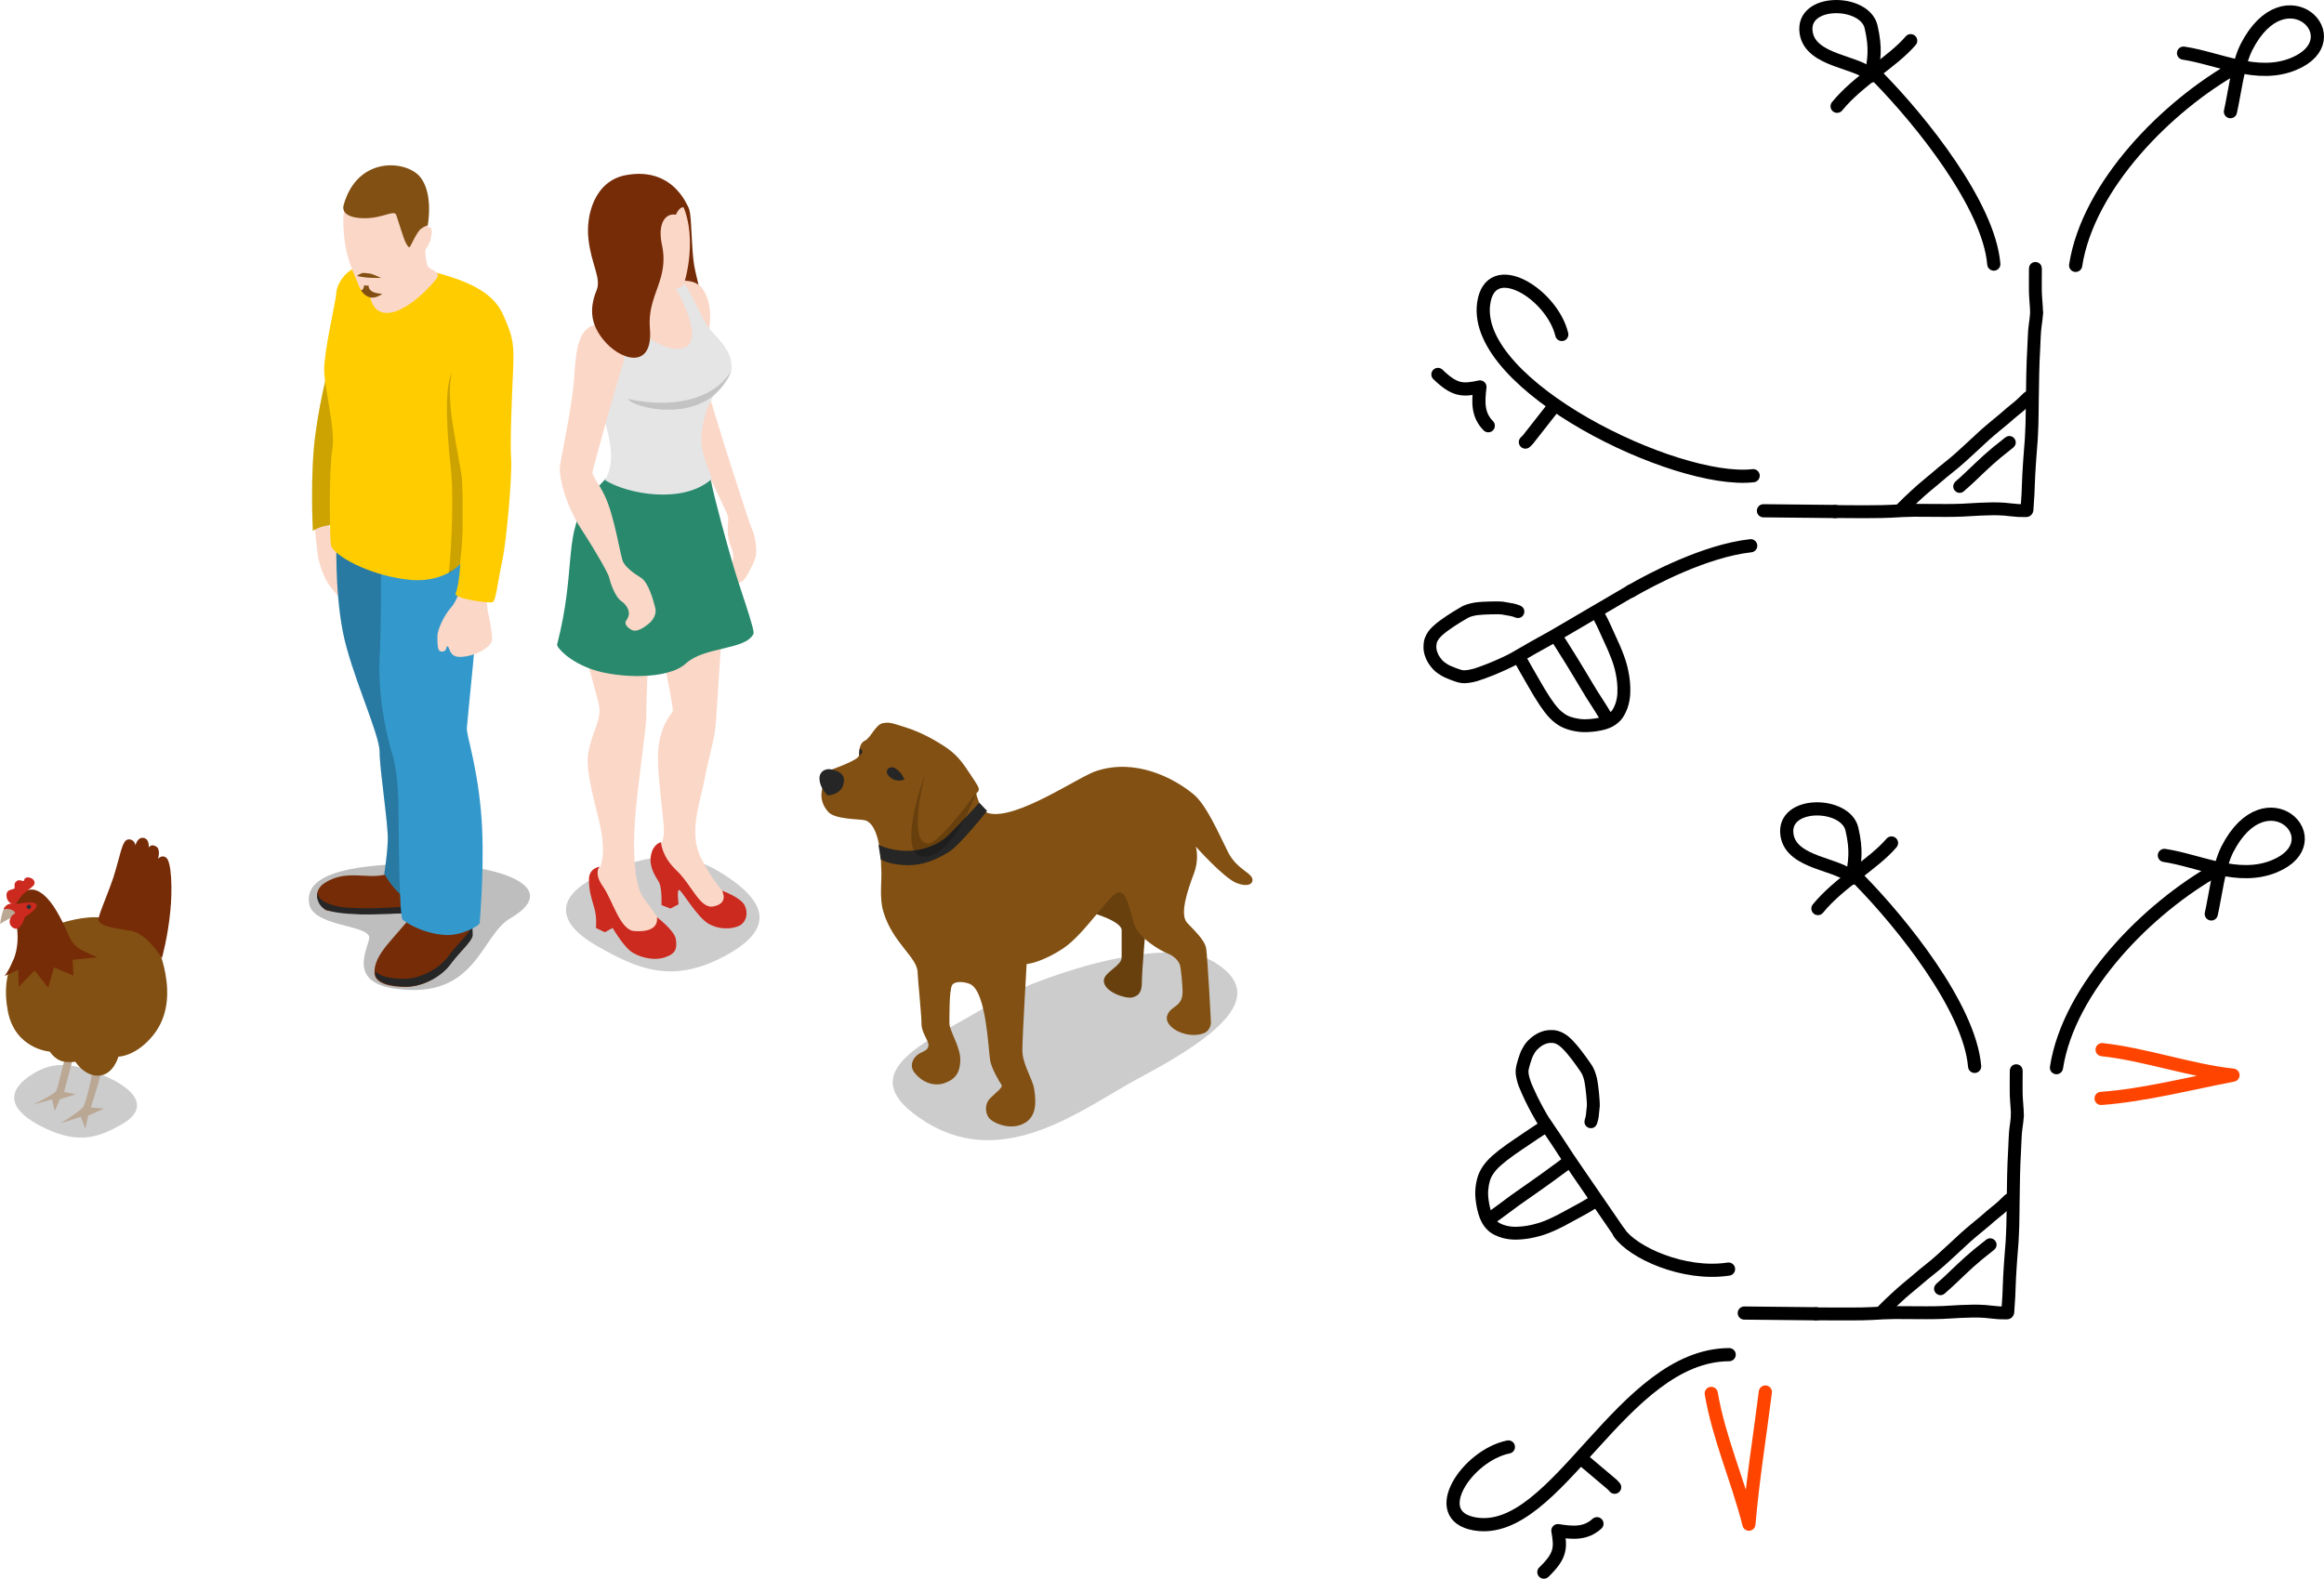 <?xml version="1.0" encoding="UTF-8" standalone="no"?>
<svg
   id="svg8"
   version="1.1"
   viewBox="0 0 158.751 107.868"
   height="107.868mm"
   width="158.751mm"
   sodipodi:docname="17.1 man and woman see cat and dog respectively.svg"
   inkscape:version="1.3.2 (091e20e, 2023-11-25, custom)"
   xml:space="preserve"
   xmlns:inkscape="http://www.inkscape.org/namespaces/inkscape"
   xmlns:sodipodi="http://sodipodi.sourceforge.net/DTD/sodipodi-0.dtd"
   xmlns="http://www.w3.org/2000/svg"
   xmlns:svg="http://www.w3.org/2000/svg"
   xmlns:rdf="http://www.w3.org/1999/02/22-rdf-syntax-ns#"
   xmlns:cc="http://creativecommons.org/ns#"
   xmlns:dc="http://purl.org/dc/elements/1.1/"><sodipodi:namedview
     id="namedview1"
     pagecolor="#ffffff"
     bordercolor="#000000"
     borderopacity="0.25"
     inkscape:showpageshadow="2"
     inkscape:pageopacity="0.0"
     inkscape:pagecheckerboard="0"
     inkscape:deskcolor="#d1d1d1"
     inkscape:document-units="mm"
     inkscape:zoom="1"
     inkscape:cx="264.99999"
     inkscape:cy="231.49999"
     inkscape:window-width="1920"
     inkscape:window-height="1051"
     inkscape:window-x="-9"
     inkscape:window-y="-9"
     inkscape:window-maximized="1"
     inkscape:current-layer="svg8" /><defs
     id="defs2" /><g
     transform="translate(-57.664,-81.334)"
     id="layer1"><g
       transform="matrix(0.265,0,0,0.265,75.433,87.844)"
       id="g853"><path
         style="fill:#fbd7c7"
         d="m 13.4,105 c 0,0 1,9.1 1.3,12.3 0.3,3.2 1.3,5.5 2.1,7.3 0.8,1.8 4.5,6.2 5,5.9 0.5,-0.3 -0.3,-2.1 -0.3,-2.5 0,-0.4 0.4,-1.7 -0.2,-2.5 -0.6,-0.7 -1.7,-4 -1.6,-4.7 0.1,-0.7 1.4,-0.9 1.5,-1.4 0.1,-0.5 0.1,-0.5 0.1,-0.5 0,0 -3.6,-6 -3.6,-8.6 0,-2.7 -0.1,-6.1 -0.1,-6.1 0,0 -0.6,-0.3 -2,0 -1.4,0.2 -2.2,0.8 -2.2,0.8 z"
         id="path815" /><path
         style="opacity:0.3;fill:#262626"
         d="m 28.1,216.9 c 0.6,1.8 -6.7,11.8 7.1,13.5 20.6,2.7 21.6,-13.7 29.3,-18.2 13.9,-8.1 -3.1,-14.1 -22.5,-14.1 -16.3,0.1 -30.5,1.9 -29.4,10.1 0.7,6.1 14.6,5.6 15.5,8.7 z"
         id="path817" /><path
         style="fill:#762c07"
         d="m 34,200.2 c 0,0 -1.6,1.2 -5.5,1.1 -3.9,-0.1 -7.3,-0.8 -11.4,1.5 -4.8,2.7 -1.2,7 0.1,7.4 1.3,0.4 18.1,0.9 21.2,0.7 3.1,-0.2 2.1,-8.2 2.1,-8.2 z"
         id="path819" /><path
         style="fill:#262626"
         d="m 39.4,209.1 c -1.5,0.1 -9,0.6 -13.5,0.5 -5,-0.1 -6.4,-0.5 -7.8,-1 -1.7,-0.6 -3.2,-1.4 -3.3,-3.1 -0.5,2.2 0.9,4.1 2.5,4.6 1.5,0.5 3.3,0.9 8.6,1.1 4.2,0.1 11.3,-0.3 12.6,-0.4 0.8,-0.1 1.4,-0.7 1.7,-1.6 -0.4,0.3 -0.5,-0.1 -0.8,-0.1 z"
         id="path821" /><path
         style="fill:#762c07"
         d="m 39.7,211 c 0,0 -3.9,4.4 -6.6,7.6 -2.7,3.2 -3.8,5.6 -3.6,7.9 0.2,2.3 3.5,3.4 8,3.4 4.5,0 9.3,-2.8 11.5,-5.9 2.3,-3.1 5.6,-5.9 5.6,-7.4 0,-1.5 -0.1,-6.2 -0.1,-6.2 z"
         id="path823" /><path
         style="fill:#262626"
         d="m 54.6,210.4 h -0.5 c 0,1.5 0.1,3.3 0.1,4.1 0,1.5 -3.4,4.3 -5.6,7.4 -2.3,3.1 -7,5.9 -11.5,5.9 -3.5,0 -6.3,-0.6 -7.4,-2 0,0.2 0,0.4 0,0.6 0.1,2.3 3.5,3.4 8,3.4 4.6,0 9.3,-2.8 11.5,-5.9 2.3,-3.1 5.6,-5.9 5.6,-7.4 -0.1,-1.4 -0.2,-6.1 -0.2,-6.1 z"
         id="path825" /><path
         style="fill:#3399cc"
         d="m 19.7,114.3 c 0,0 -0.5,13 1.6,23.9 2.1,10.9 9.5,26.4 9.5,31.1 0,4.7 2.3,19 2.1,22.8 -0.1,3.8 -0.9,8.6 -0.9,8.6 0,0 2.7,5 6.2,6.7 3.5,1.7 7.2,-0.4 7.2,-0.4 L 39,116.5 Z"
         id="path827" /><path
         style="opacity:0.2"
         d="m 19.7,114.3 c 0,0 -0.5,13 1.6,23.9 2.1,10.9 9.5,26.4 9.5,31.1 0,4.7 2.3,19 2.1,22.8 -0.1,3.8 -0.9,8.6 -0.9,8.6 0,0 2.7,5 6.2,6.7 3.5,1.7 7.2,-0.4 7.2,-0.4 L 39,116.5 Z"
         id="path829" /><path
         style="fill:#3399cc"
         d="m 31.1,119.4 c 0,0 0.3,14.3 -0.3,25.6 -0.5,11.3 2.3,21.7 3.4,25.3 1.1,3.6 1.5,9.7 1.5,15.2 0,5.5 0.2,26.2 1,27 0.8,0.8 5.2,3.6 10.9,4 4.3,0.3 9,-2.4 9,-3.1 0,-0.7 1.5,-16.4 0.3,-29.1 -1.2,-12.7 -3.8,-19.3 -3.6,-21.3 0.1,-2 3.1,-29.1 2.8,-34.7 -0.3,-5.6 -2,-18.4 -2,-18.4 z"
         id="path831" /><path
         style="fill:#ffcc00"
         d="m 17.9,69.4 c 0,0 -2.2,7.4 -3.6,17.6 -1.5,10.7 -0.7,25.3 -0.7,25.3 0,0 2.1,-1.6 6.2,-1.6 4.1,0 -1.9,-41.3 -1.9,-41.3 z"
         id="path833" /><path
         style="opacity:0.2"
         d="m 17.9,69.4 c 0,0 -2.2,7.4 -3.6,17.6 -1.5,10.7 -0.7,25.3 -0.7,25.3 0,0 2.1,-1.6 6.2,-1.6 4.1,0 -1.9,-41.3 -1.9,-41.3 z"
         id="path835" /><path
         style="fill:#fbd7c7"
         d="m 51.5,127 c 0,0 -0.4,2.9 -2.3,5.1 -1.9,2.1 -3.5,5.8 -3.5,7.3 0,2.1 0,3.9 0.9,4 1.8,0.2 1.1,-1.3 1.7,-1.3 0.6,0 0.3,2.6 3,2.7 3.5,0.1 8.5,-2.3 8.5,-4.6 0,-1.2 -0.5,-4.4 -0.9,-6.2 -0.5,-1.9 -0.5,-4.5 -0.5,-4.5 z"
         id="path837" /><path
         style="fill:#ffcc00"
         d="m 38.8,44 c 9.5,2.5 20.1,4.6 23.7,12.3 3.1,6.6 2.9,8.7 2.7,14.9 -0.3,6.2 -0.8,18.5 -0.5,22.5 0.3,4 -1.1,20.8 -2.3,26.4 -1.2,5.6 -1.6,10.3 -2.5,10.6 -0.9,0.3 -10.2,-0.9 -9.5,-2.3 0.9,-2 1.2,-7.6 1.2,-7.6 0,0 -4.4,5.4 -14.2,4 -9.8,-1.3 -18.2,-6.1 -19.1,-8.6 -0.4,-1.2 -0.6,-19.8 0.3,-24.8 0.9,-5 -2,-15.7 -2.1,-20.4 -0.1,-4.7 2.9,-17.4 3.1,-19.7 0.1,-3.4 4.2,-11.2 19.2,-7.3 z"
         id="path839" /><path
         style="opacity:0.2"
         d="m 51.5,120.9 c 0,0 0.7,-5.2 0.7,-9.8 0,-4.6 0.1,-11.3 -0.4,-13.9 C 51.3,94.5 49.6,85 49.3,82.5 48.6,76.4 49,72.7 49.5,71.4 c -2.4,4.1 -1,19 -0.3,25.2 0.9,8.7 -0.3,25.8 -0.6,26.6 -0.3,0.7 2.9,-2.3 2.9,-2.3 z"
         id="path841" /><path
         style="fill:#fbd7c7"
         d="m 42.5,38.2 c 0,0 0,5.2 0.9,6.1 0.9,0.9 3,1.3 2.3,2.6 -0.7,1.3 -8.1,9.7 -13.5,9.2 -5.3,-0.5 -4,-9.4 -4,-9.4 z"
         id="path843" /><path
         style="fill:#fbd7c7"
         d="m 22.8,26.5 c -2.2,2.8 -1.3,11 -0.3,14.7 1,3.7 2.2,5.9 2.7,7.3 0.4,1.4 1.9,3.6 3.9,3.5 2,-0.1 8.2,-4.1 10.1,-7.1 C 41,41.9 43.6,39 44,37 44.4,35 44.6,34.1 42.9,33.7 41.2,33.3 37.6,25.9 33,25.6 28.4,25.3 24.1,24.8 22.8,26.5 Z"
         id="path845" /><path
         style="fill:#825012"
         d="m 21.5,28.4 c -0.4,1.6 0.8,3.3 5.5,3.3 4.7,0 7.6,-2.3 8.1,-0.8 0.5,1.5 1.8,5.7 2.2,6.6 0.4,0.9 1,2 1.3,1.6 0.3,-0.4 1.8,-3.9 2.9,-4.7 1.1,-0.8 1.7,-0.8 1.7,-0.8 0,0 1.6,-8.3 -2,-12.6 C 37.6,16.7 25,15.6 21.5,28.4 Z"
         id="path847" /><path
         style="fill:#825012"
         d="m 25,46.6 c 0,0 0.7,-0.7 1.6,-0.8 0.4,0 1.3,0.1 1.9,0.2 0.8,0.2 2.7,1.1 2.7,1.1 0,0 -2.8,0 -3.7,-0.1 C 26.4,46.9 25,46.6 25,46.6 Z"
         id="path849" /><path
         style="fill:#825012"
         d="m 26.8,49 1.2,0.1 c 0,0 -0.2,0.6 0.6,1.3 0.8,0.7 2.9,0.8 2.9,0.8 0,0 -1.7,1.3 -3.2,0.9 -1.5,-0.4 -2.3,-1.8 -2.3,-1.8 0,0 0.5,-0.1 0.6,-0.5 0.2,-0.4 0.2,-0.8 0.2,-0.8 z"
         id="path851" /></g><g
       transform="matrix(-0.265,0,0,0.265,113.715,86.464)"
       id="g1020"><path
         style="fill:#762c07"
         d="m 33.8,34.9 c -0.6,1.9 -0.5,9.7 -1.2,14 -0.8,5.2 -7.1,24 2.1,18.1 9.2,-5.9 7,-33.5 3.1,-33.7 -3.1,-0.3 -3.4,-0.3 -4,1.6 z"
         id="path994" /><path
         style="opacity:0.2"
         d="m 24.8,206.2 c -11.8,7.6 -12.4,14.4 0,21 13.5,7.2 22.4,3.3 32.9,-2.7 10.5,-6 11.8,-13.4 -3.7,-19.5 -12.5,-5 -20.4,-4.5 -29.2,1.2 z"
         id="path996" /><path
         style="fill:#fbd7c7"
         d="m 28.8,82.2 c 0,0 -3.2,10.8 -5.9,19.1 -2.7,8.3 -4.4,13.8 -5.3,15.9 -0.9,2.1 -1.3,5.7 -0.8,7.3 0.5,1.6 2.3,5 3,5.7 1.7,1.6 4.4,1.2 4.8,0.8 0.4,-0.5 0.4,-2.2 -0.3,-2.9 -0.7,-0.7 -2.6,-3 -1.4,-6 1.2,-2.9 1,-4.2 1,-6 0,-1.5 -0.5,-1.7 0.7,-4.1 1.2,-2.5 6.9,-14.5 7.5,-16.2 0.6,-1.7 -3.3,-13.6 -3.3,-13.6 z"
         id="path998" /><path
         style="fill:#fbd7c7"
         d="m 42.8,54.7 c 0,0 -9.1,-4 -12.3,0.3 -3.2,4.3 -1.7,11 -1.7,11 0,0 -5.4,6.1 -5.4,9.4 0,3.3 5.1,6.5 5.1,6.5 0,0 0.6,15.8 -0.3,22.3 -0.9,6.5 -3.8,23.3 -3.1,33.9 0.7,10.6 1.6,25 1.9,29.2 0.3,4.1 2.2,10 3,14.8 0.9,4.8 4.1,13.2 0.9,19.6 -3.2,6.4 -6.1,9.3 -7.4,10.5 -1.3,1.2 0.2,5.2 3,4.5 2.8,-0.7 7.2,-7.1 9.9,-8.1 2.7,-1.1 7.2,-4 6,-7.7 -1.2,-3.6 -1.7,-2.2 -2,-5.3 -0.3,-3.1 2.2,-16.7 1.3,-22.8 -0.9,-6.1 -3.2,-7.8 -3.6,-8.8 -0.4,-1 5.7,-29.5 5.7,-29.5 0,0 1.2,27.3 1.1,30.2 -0.1,2.9 2.1,17.7 2.7,24.6 0.7,7 1,18.8 -2,22.9 -2.9,4.1 -8,10.3 -6,11.7 2,1.4 8.3,2.7 9.8,-0.9 1.5,-3.6 5.3,-11.1 6.7,-13.1 1.4,-2 1.9,-3.1 1,-5 -0.9,-1.9 -1.5,-5 -0.5,-10.3 1,-5.3 4.1,-14.7 3.3,-19.7 -0.8,-5 -3.2,-8.1 -2.9,-11.7 0.3,-3.5 8.1,-24.8 6.6,-39.7 C 62,108.7 54.6,106 53.3,100 52,94 56.3,86.1 58.5,81.8 60.7,77.6 63.8,70.2 61.1,67.6 58.4,64.9 55.2,63.2 54,61.2 52.8,59.2 51.5,53 51.5,53 Z"
         id="path1000" /><path
         style="fill:#cc291f"
         d="m 25.4,210.3 c 0,0 -4.9,1.7 -5.9,3.9 -0.8,1.8 -0.5,3.9 1.2,5 1.8,1 5.2,1.3 8.2,-0.4 2.9,-1.7 6.8,-8.4 7.5,-8.7 0.7,-0.3 0.2,3.7 0.2,3.7 l 2.1,1.1 2.3,-0.9 c 0,0 -0.2,-4.5 0.7,-6 0.9,-1.5 2.6,-3.9 2,-6.9 -0.6,-3 -2.6,-3.3 -2.6,-3.3 0,0 0,3.5 -4,7.3 -3.8,3.6 -5.9,9.6 -9.2,9.3 -4.5,-0.7 -2.5,-4.1 -2.5,-4.1 z"
         id="path1002" /><path
         style="fill:#cc291f"
         d="m 42.2,217.1 c 0,0 -4.6,3.5 -4.9,5.7 -0.3,2.2 -0.2,3.7 2.9,4.7 3.1,1 7.1,-0.2 9,-1.8 1.9,-1.6 4.4,-5.8 4.4,-5.8 l 2,1.1 2.3,-1.1 c 0,0 -0.3,-2.7 0.4,-5.1 0.7,-2.4 1.4,-4.4 1.4,-7.4 0,-3 -2.8,-3.3 -2.8,-3.3 0,0 1.7,1.6 -0.8,5.1 -2.5,3.5 -4.4,11.3 -8.1,11.5 -6.9,0.5 -5.8,-3.6 -5.8,-3.6 z"
         id="path1004" /><path
         style="fill:#28896d"
         d="m 60.8,110.8 c -2.7,-4.3 -5.3,-6.4 -5.4,-6.8 0,0 -6.4,3.9 -16.4,3.1 -10,-0.8 -10.6,-3.1 -10.6,-3.1 -1.4,6.7 -4.5,17.6 -5.5,21.1 -1.9,6.8 -6.1,18 -5.6,19 2.1,4.2 12.6,3.2 17.4,7.6 4.8,4.4 17.8,3.7 24,1.6 6.2,-2.1 9.4,-5.8 9.2,-6.5 -4.8,-18.7 -1.8,-27.6 -7.1,-36 z"
         id="path1006" /><path
         style="fill:#e5e5e5"
         d="m 27.7,82.8 c 0.3,0.6 3.1,5.5 3,11.7 0,2.9 -1.7,6.6 -2.7,9.6 7.4,6.7 22,3.9 27.6,0.3 -4.5,-6.7 1.9,-20.2 3,-22.4 2.2,-4.2 5.3,-11.6 2.6,-14.2 -2.7,-2.7 -5.9,-4.4 -7.1,-6.4 -1.2,-2 -2.5,-8.2 -2.5,-8.2 l -8.9,1.6 c 0,0 -3.6,-1.6 -7,-1.7 -2.2,2.1 -4.9,9.8 -7.4,12.7 -2.5,2.8 -5.4,5.4 -5.4,9.6 0,3.2 4.3,6.5 4.8,7.4 z"
         id="path1008" /><path
         style="fill:#fbd7c7"
         d="m 37.9,53.9 c 0,0 -8.9,14.8 -2.4,16.5 6.3,1.7 16,-8.7 16,-8.7 L 43.7,53 Z"
         id="path1010" /><path
         style="fill:#fbd7c7"
         d="m 40.2,54.9 c 0,0 -4.3,0.7 -4.9,-0.9 -0.7,-1.7 -4.4,-15.5 2.4,-24.1 6.8,-8.6 20.5,-3.1 20.5,6 0,8.1 -3.2,10.5 -4.7,14.5 -0.9,2.5 -1.6,5.8 -0.1,8.4 1.5,2.7 2.7,4 2.7,4 0,0 -7.6,4.6 -13.3,3.2 -5.7,-1.4 -0.2,-4.2 -1,-6.6 -0.7,-2.1 -1.6,-4.5 -1.6,-4.5 z"
         id="path1012" /><path
         style="opacity:0.15"
         d="M 23,76.1 C 26.1,82 35.5,86.6 49.6,83.5 48.8,85.8 28.5,91 23,76.1 Z"
         id="path1014" /><path
         style="fill:#fbd7c7"
         d="m 51,74.8 c -1.1,-2.9 -0.7,-10.2 5.3,-10.5 6,-0.3 6.7,5.7 7.2,13.6 0.5,7.9 3.5,20.7 3.7,23.3 0.2,2.6 -1.5,9.7 -5.6,16 -4.1,6.3 -6.9,11.4 -7.1,12.3 -0.2,1 -1.4,4.9 -3.1,6.1 -0.7,0.5 -1.5,1.2 -1.9,2.5 -0.4,1.3 0.5,2.4 0.7,2.7 0.3,0.7 -0.2,1.5 -1.4,2.2 -1.3,0.8 -3.2,-0.5 -4.2,-1.3 -0.7,-0.5 -2.5,-2.1 -2,-4.3 0.4,-1.6 1.7,-6.6 3.7,-7.8 2,-1.2 3.9,-2.7 4.6,-4.1 0.7,-1.4 2.2,-11.9 4.8,-17.2 1.4,-2.9 3.1,-4.8 3.1,-5.9 C 58.7,101.5 52.1,77.7 51,74.8 Z"
         id="path1016" /><path
         style="fill:#762c07"
         d="m 33.8,34.9 c 0,0 3.5,-11.5 16.4,-9.1 8.1,1.5 10.4,10.5 9.6,16.7 -0.7,6.2 -3.3,9.9 -2.1,12.9 2.3,5.6 1,9.4 -1.6,12.7 C 51.8,73.6 43,76.3 44,65.2 44.7,56.6 38.9,52.8 40.9,43.7 42.1,38 39.8,35.5 37.3,36 36.4,34.1 35.4,33.4 33.8,34.9 Z"
         id="path1018" /></g><g
       transform="matrix(0.265,0,0,0.265,108.501,119.619)"
       id="g1080"><path
         style="opacity:0.2"
         d="m 63.6,114.3 c -14.1,9.1 -38.5,17.2 -16.5,30.7 20.5,12.5 40.7,-4.1 55.2,-11.8 21.3,-11.3 32.2,-21.2 19.2,-29.4 -13.4,-8.4 -49.5,5.1 -57.9,10.5 z"
         id="path1062" /><path
         style="fill:#825012"
         d="m 88.4,90.5 c 0,0 8.9,2.3 8.9,4.9 0,1.4 0,5.8 0,7 0,2.2 -4.6,3.8 -4.6,6 0,2.9 5.7,4.7 7.3,4.3 1.6,-0.4 2.5,-1.2 2.5,-4 0,-2.8 1,-14.5 1.4,-18.1 0.4,-3.6 -1.1,-14.8 -1.1,-14.8 z"
         id="path1064" /><path
         style="opacity:0.2"
         d="m 88.4,90.5 c 0,0 8.9,2.3 8.9,4.9 0,1.4 0,5.8 0,7 0,2.2 -4.6,3.8 -4.6,6 0,2.9 5.7,4.7 7.3,4.3 1.6,-0.4 2.5,-1.2 2.5,-4 0,-2.8 1,-14.5 1.4,-18.1 0.4,-3.6 -1.1,-14.8 -1.1,-14.8 z"
         id="path1066" /><path
         style="fill:#825012"
         d="m 21.6,54.3 c 1.6,-0.6 7.9,-2.8 8,-4 0.1,-1.2 0,-3.1 1.5,-3.8 1.5,-0.7 2.8,-4.2 4.6,-4.5 1.8,-0.4 2.8,0.1 6.3,1.2 3.5,1.1 7.7,3.4 10.4,5.3 2.8,2 4.1,4 5.9,6.7 1.8,2.7 2.4,3.5 2.1,4.2 -0.3,0.7 -0.8,0.3 -0.4,1.5 0.6,1.6 0.9,3.7 3,4.3 7.1,1.9 23.5,-9.6 27.8,-10.9 10.1,-3.3 19.9,1.8 25,6 3.3,2.7 6.5,10.1 8.9,14.9 2.4,4.8 6.7,5.4 6.3,7.5 -0.2,0.9 -1.5,1.5 -4.1,0.5 -3.3,-1.3 -10.5,-9.4 -10.5,-9.4 0,0 1,3 -0.5,7 -1.5,4 -3.8,10.5 -1.7,12.7 2,2.1 4.6,4.5 4.9,6.7 0.3,2.2 1.2,18.2 1.2,19 0,0.8 -0.5,2.3 -2,2.8 -4.5,1.5 -10.1,-1.7 -9.3,-4.5 0.8,-2.8 4,-2.1 4,-6.3 0,-1.5 -0.4,-6 -0.7,-6.9 -0.4,-1.2 -1.7,-2.4 -3.3,-3 -1.4,-0.5 -7.3,-3.8 -8.5,-7.5 -1.2,-3.7 -1.7,-7.9 -3.7,-8.2 -2,-0.6 -8.8,10.6 -14.5,14.4 -5.7,3.8 -9.5,4.1 -9.5,4.1 0,0 -1.1,18.6 -1.1,22.2 0,3.6 2.6,7.4 3,9.8 0.4,2.5 1,6.8 -2.1,8.8 -3.7,2.4 -8.4,0.2 -9.5,-1.1 -1,-1.3 -1.2,-3.7 0.4,-5.2 1.5,-1.5 3.3,-2.7 2.8,-3.4 -0.5,-0.7 -2.5,-4.1 -2.9,-6.2 -0.5,-3.3 -1,-17.2 -4.9,-19.6 -1.2,-0.7 -4.1,-1.1 -4.9,0.1 -0.8,1.3 -0.7,8.7 -0.7,9.9 0,1.9 2.8,6 2.8,9.3 0,3.3 -1.2,5.1 -4.1,6.1 -2.3,0.8 -5.4,0.2 -7.7,-2.7 -1.5,-1.9 -0.3,-4 1.2,-4.9 1,-0.6 2.3,-0.8 2.4,-2.1 0.1,-1.3 -1.8,-3.2 -1.8,-5.6 0,-2.4 -1,-12 -1,-13.2 0,-3.9 -6.4,-7.6 -8.8,-15.6 C 34.7,86.8 35.6,82.3 35.3,79 35.3,76.8 34.8,67.8 31,67 29.6,66.7 23.4,66.8 21.7,64.9 20.4,63.5 19.6,61.6 20,59.4 c 0.4,-2.3 1.6,-5.1 1.6,-5.1 z"
         id="path1068" /><path
         style="fill:#262626"
         d="m 41.3,56.5 c 0,0 -0.7,-1.9 -2.4,-2.9 -1.6,-0.9 -3.2,0.9 -1.2,2.4 1.8,1.4 3.6,0.5 3.6,0.5 z"
         id="path1070" /><path
         style="fill:#262626"
         d="m 25.7,57.1 c 0.2,-1.8 -1,-2.7 -3.3,-3.2 -1.4,-0.3 -3,0.5 -3,2.3 0,2.5 2.1,4.4 2.1,4.4 0,0 3.8,0 4.2,-3.5 z"
         id="path1072" /><path
         style="fill:#262626"
         d="m 29.8,48.5 c 0,0 1.2,0.6 0.3,1.5 -0.8,1.1 -0.3,-1.5 -0.3,-1.5 z"
         id="path1074" /><path
         style="fill:#262626"
         d="m 34.6,73.3 c 0,0 2.8,1.6 7.3,1.6 4.5,0 8.4,-1.8 10.6,-3.9 2.2,-2.1 8.1,-8.5 8.1,-8.5 l 2,2.1 c 0,0 -7,8.9 -10,10.7 -3.1,1.8 -6.3,3.4 -10.8,3.3 -4.5,-0.1 -6.6,-1.5 -6.6,-1.5 z"
         id="path1076" /><path
         style="opacity:0.2"
         d="m 46.7,54.8 c 0,0 -4.9,18.4 0.8,18.2 2.9,-0.1 12.3,-13.1 12.3,-13.1 0,0 -5.6,16.4 -13.4,16.5 -7.7,0.1 0.3,-21.6 0.3,-21.6 z"
         id="path1078" /></g><g
       transform="matrix(0.265,0,0,0.265,53.43,138.32)"
       id="g1735"><path
         style="opacity:0.2"
         d="m 24.5,61.8 c -6.5,4 -6.9,8.7 1.4,13.2 9.2,4.9 14.6,3.9 21.7,-0.3 6.2,-3.6 4.8,-8.5 -5.7,-12.8 C 33.5,58.6 29.1,59 24.5,61.8 Z"
         id="path1715" /><path
         style="fill:#baa794"
         d="m 39.7,61.7 c -0.1,1.1 -1.5,7.6 -2.3,8.7 -0.8,1.1 -5.8,4.2 -5.8,4.2 l 5.2,-1.7 1.2,3.1 0.7,-3.4 4.1,-1.8 -3.4,-0.3 c 0,0 1.5,-4.9 1.9,-6.2 0.4,-1.3 0.6,-2.5 0.6,-2.5 z"
         id="path1717" /><path
         style="fill:#baa794"
         d="m 32.6,58.1 c 0,0 -1.7,7.3 -2.1,8.1 -0.4,0.9 -6.1,3.6 -6.1,3.6 l 5,-1.4 0.7,3 1.3,-3 4.1,-1.3 -3,-0.6 c 0,0 1.4,-5.4 1.8,-6.8 0.4,-1.4 0.2,-1.9 0.2,-1.9 z"
         id="path1719" /><path
         style="fill:#825012"
         d="m 25.5,25.8 c 3.9,-2.7 11.7,-4.7 16.2,-4.3 4.5,0.4 12.4,2.8 13.5,4.6 1.1,1.9 7.9,16.1 0.4,25.6 -4.5,5.7 -9.1,5.7 -9.1,5.7 0,0 -1.3,4.9 -5.3,4.9 -3.6,0 -5.8,-3.6 -5.8,-3.6 0,0 -1.5,0.3 -3.3,-0.1 -1.9,-0.4 -3.3,-2.5 -3.3,-2.5 0,0 -8.9,-0.6 -10.8,-10.4 -2.1,-11 2.9,-16.7 7.5,-19.9 z"
         id="path1721" /><path
         style="fill:#762c07"
         d="M 41.4,22.3 C 41,21.6 43.4,16.5 45.2,11.2 47,5.6 47.4,1.6 49,1.4 c 1.6,-0.2 1.9,1.5 1.9,1.5 0,0 0.5,-2.2 2.1,-1.9 1.6,0.3 1.3,2.5 1.3,2.5 0,0 0.6,-1.1 1.9,-0.3 1.3,0.7 0.5,3.2 0.5,3.2 0,0 0.9,-1.1 2,-0.4 1.6,0.9 1.7,8.8 1.2,13.7 -0.7,7.2 -2.2,12.3 -2.2,12.3 0,0 -3.7,-6.2 -7.8,-7 -4.1,-0.8 -7.6,-0.9 -8.5,-2.7 z"
         id="path1723" /><path
         style="fill:#762c07"
         d="m 20.2,16.9 c 0.6,-1 2.7,-3.4 5.3,-2.3 2.6,1.1 4.6,4.2 6.4,7.7 1.8,3.5 2.1,5.4 4,6.9 1.1,0.9 5.2,2.6 5.2,2.6 l -6.4,0.6 0.2,4.1 -5,-2.1 -1.5,5.2 -3.5,-4.4 -4.1,4.2 -0.1,-4.4 -3.5,1.6 c 0,0 1.2,-1.8 1.9,-3.3 3.5,-7.7 -0.8,-13.5 1.1,-16.4 z"
         id="path1725" /><path
         style="fill:#baa794"
         d="m 17.8,18.3 c -1.3,0.6 -1.8,4.9 -1.8,4.9 0,0 2,-1.4 3.4,-1.8 1.5,-0.4 -0.5,-3.6 -1.6,-3.1 z"
         id="path1727" /><path
         style="fill:#cc291f"
         d="m 19.6,18 c 1.1,0 0.9,-1.3 2.7,-2.8 1.5,-1.3 2.6,-1.8 2.6,-2.6 0,-1.4 -2.5,-2 -2.7,-0.7 -0.1,0.7 -1.1,-0.5 -2,0.3 -0.8,0.6 -0.3,1.5 -0.5,1.8 -0.1,0.3 -1.4,0.2 -1.9,1 -0.4,0.8 -0.1,3 1.8,3 z"
         id="path1729" /><path
         style="fill:#cc291f"
         d="m 19.9,20.5 c -1.3,0.4 -2.2,2.7 -0.5,3.7 1.9,1.2 3,-2.8 3,-2.8 0,0 3.4,-2.1 3,-3.2 C 25,17.1 20.5,18 20.5,18 c 0,0 -1.8,-0.4 -2.7,0.3 -0.9,0.7 -0.9,1.1 -0.9,1.1 0,0 1.2,-0.3 2.2,0.2 1,0.5 0.8,0.9 0.8,0.9 z"
         id="path1731" /><path
         style="fill:#2d3134"
         d="m 23.3,18.2 c 0.6,-0.2 1.1,0.9 0.3,1.1 -0.7,0.3 -1.1,-0.8 -0.3,-1.1 z"
         id="path1733" /></g><path
       style="fill:none;fill-opacity:1;stroke:#000000;stroke-width:0.9;stroke-linecap:round;stroke-linejoin:round;stroke-dasharray:none"
       d="m 199.45,99.466 c 0.849,-5.463 6.254,-10.912 10.981,-13.554"
       id="path23" /><path
       style="fill:none;fill-opacity:1;stroke:#000000;stroke-width:0.9;stroke-linecap:round;stroke-linejoin:round;stroke-dasharray:none"
       d="m 206.82,84.964 c 2.376,0.355 5.036,1.776 7.534,0.733 4.08,-1.703 -0.565,-6.362 -3.23,-1.155 -0.605,1.181 -0.82,3.215 -1.1,4.421"
       id="path24"
       sodipodi:nodetypes="cssc" /><path
       style="fill:none;fill-opacity:1;stroke:#000000;stroke-width:0.9;stroke-linecap:round;stroke-linejoin:round;stroke-dasharray:none"
       d="m 193.86,99.379 c -0.348,-4.064 -5.034,-9.843 -7.833,-12.701"
       id="path25"
       sodipodi:nodetypes="cc" /><path
       style="fill:none;fill-opacity:1;stroke:#000000;stroke-width:0.9;stroke-linecap:round;stroke-linejoin:round;stroke-dasharray:none"
       d="m 183.156,88.596 c 1.439,-1.771 3.782,-3.024 5.026,-4.481"
       id="path26"
       sodipodi:nodetypes="cc" /><path
       style="fill:none;fill-opacity:1;stroke:#000000;stroke-width:0.9;stroke-linecap:round;stroke-linejoin:round;stroke-dasharray:none"
       d="m 185.482,86.527 c 0.195,-1.161 0.341,-1.858 -0.006,-3.36 -0.434,-1.88 -4.801,-1.936 -4.433,0.411 0.31,1.979 3.638,1.948 4.439,2.949 z"
       id="path27"
       sodipodi:nodetypes="ccscc" /><path
       style="fill:none;fill-opacity:1;stroke:#000000;stroke-width:0.9;stroke-linecap:round;stroke-linejoin:round;stroke-dasharray:none"
       d="m 198.14,154.283 c 0.849,-5.463 6.254,-10.912 10.981,-13.554"
       id="path28" /><path
       style="fill:none;fill-opacity:1;stroke:#000000;stroke-width:0.9;stroke-linecap:round;stroke-linejoin:round;stroke-dasharray:none"
       d="m 205.511,139.781 c 2.376,0.355 5.036,1.776 7.534,0.733 4.08,-1.703 -0.565,-6.362 -3.23,-1.155 -0.605,1.181 -0.82,3.215 -1.1,4.421"
       id="path29"
       sodipodi:nodetypes="cssc" /><path
       style="fill:none;fill-opacity:1;stroke:#000000;stroke-width:0.9;stroke-linecap:round;stroke-linejoin:round;stroke-dasharray:none"
       d="m 192.55,154.196 c -0.348,-4.064 -5.034,-9.843 -7.833,-12.701"
       id="path30"
       sodipodi:nodetypes="cc" /><path
       style="fill:none;fill-opacity:1;stroke:#000000;stroke-width:0.9;stroke-linecap:round;stroke-linejoin:round;stroke-dasharray:none"
       d="m 181.846,143.413 c 1.439,-1.771 3.782,-3.024 5.026,-4.481"
       id="path31"
       sodipodi:nodetypes="cc" /><path
       style="fill:none;fill-opacity:1;stroke:#000000;stroke-width:0.9;stroke-linecap:round;stroke-linejoin:round;stroke-dasharray:none"
       d="m 184.173,141.344 c 0.195,-1.161 0.341,-1.858 -0.006,-3.36 -0.434,-1.88 -4.801,-1.936 -4.433,0.411 0.31,1.979 3.638,1.948 4.439,2.949 z"
       id="path32"
       sodipodi:nodetypes="ccscc" /></g><path
     style="fill:#000000;fill-opacity:1;fill-rule:nonzero;stroke:none;stroke-width:0.265"
     id="path9"
     d="m 138.597,18.366 c -0.003,0.311 -0.008,0.623 -0.005,0.934 0.006,0.451 -0.008,0.62 0.024,1.07 0.016,0.229 0.036,0.458 0.049,0.688 0.006,0.119 0.009,0.238 0.012,0.357 0.012,0.622 0.88,-0.018 0.88,-0.018 v 0 c 0,0 -0.007,-0.258 -0.013,-0.387 -0.013,-0.235 -0.033,-0.469 -0.05,-0.704 -0.031,-0.432 -0.016,-0.582 -0.022,-1.015 -0.003,-0.306 0.002,-0.612 0.005,-0.918 0.006,-0.622 -0.874,-0.631 -0.88,-0.008 z"
     sodipodi:nodetypes="cccccsscccscc" /><path
     style="fill:#000000;fill-opacity:1;fill-rule:nonzero;stroke:none;stroke-width:0.265"
     id="path10"
     d="m 138.677,21.396 c -0.019,0.26 -0.056,0.518 -0.092,0.776 -0.066,0.412 -0.074,1.2 -0.102,1.616 -0.035,0.569 -0.052,1.138 -0.067,1.707 -0.015,0.611 -0.022,1.222 -0.03,1.833 -0.01,0.542 -0.005,1.085 -0.024,1.627 -0.018,0.357 -0.023,0.714 -0.048,1.071 -0.014,0.196 -0.031,0.392 -0.047,0.588 -0.048,0.605 -0.091,1.211 -0.123,1.817 -0.026,0.426 -0.028,0.854 -0.051,1.28 -0.019,0.295 -0.04,0.589 -0.058,0.884 -0.007,0.127 -0.004,0.065 -0.01,0.187 -0.031,0.622 0.848,0.665 0.879,0.043 v 0 c 0.006,-0.115 0.003,-0.056 0.01,-0.178 0.018,-0.296 0.039,-0.592 0.058,-0.888 0.023,-0.427 0.026,-0.855 0.052,-1.281 0.032,-0.599 0.075,-1.197 0.122,-1.795 0.016,-0.202 0.034,-0.405 0.048,-0.607 0.025,-0.364 0.03,-0.728 0.049,-1.092 0.017,-0.548 0.014,-1.096 0.024,-1.644 0.008,-0.607 0.016,-1.214 0.03,-1.821 0.014,-0.557 0.031,-1.114 0.066,-1.67 0.027,-0.394 0.033,-1.161 0.096,-1.552 0.039,-0.272 0.077,-0.545 0.097,-0.819 0.058,-0.62 -0.819,-0.701 -0.876,-0.081 z"
     sodipodi:nodetypes="ccccccscccccssccccccccccccc" /><path
     style="fill:#000000;fill-opacity:1;fill-rule:nonzero;stroke:none;stroke-width:0.265"
     d="m 125.208,35.392 c 0.525,0.004 1.051,0.009 1.576,0.01 0.585,0.001 1.171,0.002 1.756,-0.008 0.477,-0.011 0.954,-0.033 1.43,-0.065 0.502,-0.022 1.003,-0.031 1.505,-0.018 0.477,0.004 0.954,0.007 1.432,0.007 0.381,-7.39e-4 0.762,-0.003 1.143,-0.02 0.414,-0.019 0.828,-0.051 1.242,-0.069 0.527,-0.023 1.055,-0.041 1.582,-0.002 0.321,0.026 0.64,0.074 0.961,0.094 0.182,0.007 0.364,0.008 0.546,0.009 0.622,0.006 0.631,-0.874 0.008,-0.88 l -4e-5,4.8e-5 c -0.172,-0.002 -0.345,-9.01e-4 -0.517,-0.009 -0.309,-0.021 -0.617,-0.065 -0.926,-0.091 -0.564,-0.043 -1.129,-0.025 -1.693,-3.67e-4 -0.415,0.017 -0.829,0.05 -1.244,0.069 -0.368,0.016 -0.736,0.018 -1.104,0.019 -0.474,-1.1e-4 -0.948,-0.004 -1.423,-0.007 -0.517,-0.014 -1.034,-0.004 -1.55,0.019 -0.47,0.032 -0.94,0.054 -1.411,0.064 -0.578,0.01 -1.156,0.009 -1.733,0.008 -0.524,-0.002 -1.047,-0.006 -1.571,-0.01"
     id="path17" /><path
     style="fill:#000000;fill-opacity:1;fill-rule:nonzero;stroke:none;stroke-width:0.265"
     d="m 111.3,39.931 c -0.462,0.271 -0.924,0.542 -1.385,0.813 -0.381,0.223 -0.763,0.447 -1.144,0.67 -0.345,0.202 -0.69,0.405 -1.036,0.607 -0.307,0.18 -0.613,0.359 -0.92,0.539 -0.35,0.203 -0.697,0.413 -1.05,0.611 -0.403,0.219 -0.803,0.443 -1.202,0.669 -0.374,0.212 -0.746,0.427 -1.117,0.643 -0.301,0.188 -0.623,0.337 -0.945,0.486 -0.283,0.122 -0.562,0.256 -0.85,0.365 -0.324,0.121 -0.645,0.254 -0.977,0.354 -0.211,0.057 -0.427,0.105 -0.646,0.111 -0.14,0.002 -0.271,-0.042 -0.4,-0.091 -0.168,-0.062 -0.339,-0.118 -0.501,-0.195 -0.159,-0.061 -0.302,-0.154 -0.439,-0.253 -0.133,-0.097 -0.239,-0.225 -0.331,-0.36 -0.098,-0.134 -0.161,-0.282 -0.207,-0.44 -0.046,-0.175 -0.043,-0.315 -0.013,-0.492 0.047,-0.219 0.201,-0.39 0.357,-0.542 0.262,-0.239 0.554,-0.441 0.848,-0.637 0.277,-0.178 0.554,-0.356 0.841,-0.518 0.229,-0.148 0.463,-0.194 0.726,-0.24 0.308,-0.036 0.619,-0.046 0.93,-0.056 0.248,0.003 0.497,-0.017 0.745,0.009 0.212,0.035 0.423,0.073 0.634,0.114 0.098,0.02 0.193,0.055 0.286,0.092 0.581,0.224 0.897,-0.597 0.316,-0.821 v 0 c -0.141,-0.054 -0.285,-0.105 -0.434,-0.134 -0.239,-0.047 -0.479,-0.09 -0.721,-0.126 -0.285,-0.024 -0.57,-0.015 -0.855,-0.012 -0.352,0.011 -0.704,0.022 -1.053,0.069 -0.364,0.064 -0.691,0.143 -1.009,0.341 -0.305,0.173 -0.601,0.361 -0.895,0.551 -0.342,0.229 -0.681,0.465 -0.982,0.748 -0.054,0.055 -0.111,0.108 -0.162,0.165 -0.218,0.245 -0.381,0.542 -0.442,0.865 -0.043,0.297 -0.046,0.592 0.041,0.882 0.076,0.244 0.176,0.478 0.327,0.687 0.152,0.215 0.324,0.418 0.54,0.572 0.182,0.129 0.37,0.252 0.578,0.335 0.185,0.086 0.376,0.155 0.569,0.223 0.24,0.088 0.486,0.154 0.744,0.145 0.294,-0.015 0.585,-0.066 0.868,-0.15 0.349,-0.109 0.69,-0.243 1.032,-0.374 0.306,-0.118 0.604,-0.256 0.905,-0.389 0.346,-0.16 0.692,-0.322 1.017,-0.523 0.369,-0.214 0.738,-0.428 1.109,-0.638 0.398,-0.226 0.797,-0.448 1.198,-0.667 0.358,-0.201 0.71,-0.413 1.065,-0.619 0.307,-0.18 0.613,-0.359 0.92,-0.539 0.345,-0.202 0.691,-0.405 1.036,-0.607 0.381,-0.223 0.763,-0.447 1.144,-0.67 0.462,-0.271 0.924,-0.542 1.386,-0.813"
     id="path11"
     sodipodi:nodetypes="ccssccccccccccccccccccccccssccccccccccccccccccccccsssc" /><path
     style="fill:#000000;fill-opacity:1;fill-rule:nonzero;stroke:none;stroke-width:0.265"
     id="path12"
     d="m 130.245,35.042 c 0.295,-0.298 0.596,-0.59 0.907,-0.872 0.427,-0.402 0.883,-0.77 1.333,-1.146 0.329,-0.294 0.677,-0.564 1.019,-0.843 0.483,-0.38 0.932,-0.801 1.385,-1.218 0.333,-0.302 0.658,-0.614 0.991,-0.916 0.217,-0.195 0.441,-0.382 0.665,-0.568 0.228,-0.194 0.462,-0.38 0.691,-0.572 0.214,-0.189 0.429,-0.378 0.652,-0.556 0.184,-0.146 0.366,-0.292 0.536,-0.454 0.138,-0.137 0.284,-0.267 0.422,-0.405 0.435,-0.445 -0.194,-1.06 -0.629,-0.616 v 0 c -0.129,0.135 -0.274,0.254 -0.404,0.388 -0.147,0.145 -0.314,0.269 -0.474,0.399 -0.229,0.183 -0.45,0.376 -0.669,0.57 -0.227,0.191 -0.46,0.375 -0.685,0.568 -0.235,0.194 -0.469,0.391 -0.696,0.595 -0.335,0.304 -0.661,0.616 -0.996,0.92 -0.439,0.405 -0.875,0.814 -1.345,1.184 -0.344,0.281 -0.695,0.553 -1.026,0.849 -0.459,0.384 -0.925,0.76 -1.362,1.171 -0.319,0.29 -0.628,0.589 -0.931,0.895 -0.444,0.436 0.172,1.064 0.616,0.628 z" /><path
     style="fill:#000000;fill-opacity:1;fill-rule:nonzero;stroke:none;stroke-width:0.265"
     id="path13"
     d="m 134.21,33.512 c 0.467,-0.4 0.906,-0.831 1.351,-1.255 0.367,-0.346 0.738,-0.688 1.128,-1.008 0.221,-0.175 0.443,-0.35 0.661,-0.528 0.056,-0.041 0.109,-0.086 0.162,-0.13 0.481,-0.395 -0.077,-1.075 -0.558,-0.681 v 0 c -0.053,0.043 -0.105,0.088 -0.16,0.128 -0.22,0.179 -0.443,0.354 -0.664,0.531 -0.406,0.334 -0.794,0.689 -1.176,1.05 -0.276,0.263 -0.55,0.529 -0.829,0.788 -0.307,0.285 -0.146,0.131 -0.42,0.378 -0.048,0.043 -0.096,0.088 -0.144,0.132 -0.421,0.459 0.228,1.053 0.648,0.595 z" /><path
     style="fill:#000000;fill-opacity:1;fill-rule:nonzero;stroke:none;stroke-width:0.265"
     id="path6"
     d="m 103.498,45.323 c 0.105,0.195 0.214,0.387 0.324,0.58 0.207,0.363 0.417,0.725 0.625,1.087 0.232,0.408 0.473,0.811 0.734,1.201 0.212,0.308 0.43,0.616 0.692,0.884 0.055,0.056 0.113,0.108 0.169,0.161 0.234,0.21 0.496,0.383 0.786,0.506 0.177,0.075 0.26,0.095 0.443,0.15 0.29,0.075 0.589,0.122 0.889,0.131 0.176,0.005 0.26,-0.003 0.434,-0.011 0.363,-0.021 0.723,-0.079 1.074,-0.175 0.221,-0.068 0.44,-0.156 0.634,-0.283 0.121,-0.079 0.169,-0.124 0.277,-0.215 0.298,-0.268 0.46,-0.605 0.6,-0.972 0.099,-0.293 0.158,-0.598 0.178,-0.906 0.012,-0.185 0.007,-0.326 0.006,-0.511 -0.011,-0.486 -0.094,-0.965 -0.207,-1.437 -0.122,-0.484 -0.306,-0.948 -0.5,-1.406 -0.191,-0.433 -0.391,-0.861 -0.586,-1.292 -0.132,-0.293 -0.268,-0.585 -0.422,-0.867 -0.057,-0.103 -0.119,-0.202 -0.181,-0.302 -0.331,-0.527 -1.076,-0.058 -0.745,0.469 v 0 c 0.053,0.085 0.107,0.169 0.155,0.256 0.144,0.262 0.268,0.535 0.392,0.807 0.192,0.424 0.389,0.846 0.577,1.271 0.175,0.414 0.343,0.832 0.455,1.268 0.098,0.407 0.171,0.821 0.183,1.241 0.002,0.138 0.005,0.282 -0.002,0.421 -0.012,0.23 -0.054,0.458 -0.125,0.677 -0.081,0.22 -0.174,0.446 -0.346,0.611 -0.04,0.035 -0.111,0.098 -0.156,0.129 -0.128,0.088 -0.275,0.146 -0.422,0.193 -0.288,0.082 -0.586,0.124 -0.885,0.144 -0.126,0.007 -0.212,0.014 -0.337,0.012 -0.233,-0.005 -0.464,-0.04 -0.689,-0.096 -0.159,-0.046 -0.319,-0.092 -0.467,-0.168 -0.148,-0.076 -0.281,-0.176 -0.407,-0.283 -0.041,-0.039 -0.085,-0.076 -0.124,-0.116 -0.233,-0.235 -0.423,-0.509 -0.61,-0.78 -0.251,-0.374 -0.48,-0.761 -0.703,-1.152 -0.208,-0.36 -0.416,-0.72 -0.622,-1.082 -0.111,-0.196 -0.222,-0.391 -0.33,-0.589 -0.315,-0.537 -1.074,-0.092 -0.759,0.445 z"
     sodipodi:nodetypes="ccccscscscccccsccccccsscccccccccccccccccccccc" /><path
     style="fill:#000000;fill-opacity:1;fill-rule:nonzero;stroke:none;stroke-width:0.265"
     id="path16"
     d="m 106.009,43.852 c 0.093,0.153 0.195,0.3 0.292,0.45 0.224,0.347 0.441,0.698 0.657,1.05 0.214,0.349 0.426,0.7 0.638,1.051 0.172,0.286 0.344,0.573 0.516,0.86 0.146,0.253 0.304,0.498 0.462,0.743 0.124,0.191 0.246,0.383 0.367,0.576 0.097,0.154 0.193,0.31 0.288,0.465 0.038,0.063 0.077,0.125 0.115,0.188 0.324,0.531 1.075,0.073 0.751,-0.459 v 0 c -0.038,-0.063 -0.077,-0.126 -0.116,-0.19 -0.097,-0.158 -0.195,-0.317 -0.294,-0.474 -0.123,-0.196 -0.247,-0.39 -0.373,-0.584 -0.153,-0.237 -0.306,-0.473 -0.446,-0.717 -0.172,-0.288 -0.344,-0.576 -0.518,-0.864 -0.213,-0.353 -0.426,-0.706 -0.642,-1.057 -0.22,-0.358 -0.441,-0.716 -0.669,-1.069 -0.09,-0.138 -0.184,-0.275 -0.271,-0.415 -0.315,-0.537 -1.074,-0.092 -0.759,0.445 z"
     sodipodi:nodetypes="cccccccccsscccccccccc" /><path
     style="fill:none;fill-opacity:1;stroke:#000000;stroke-width:0.9;stroke-linecap:round;stroke-linejoin:round;stroke-dasharray:none"
     d="m 120.461,34.899 c 1.611,0.018 3.221,0.034 4.918,0.05"
     id="path19" /><path
     style="fill:none;fill-opacity:1;stroke:#000000;stroke-width:0.9;stroke-linecap:round;stroke-linejoin:round;stroke-dasharray:none"
     d="m 111.388,40.4 c 1.402,-0.811 5.08,-2.765 8.202,-3.111"
     id="path18"
     sodipodi:nodetypes="cc" /><path
     style="fill:none;fill-opacity:1;stroke:#000000;stroke-width:0.9;stroke-linecap:round;stroke-linejoin:round;stroke-dasharray:none"
     d="m 119.756,32.503 c -5.298,0.6 -19.166,-6.14 -18.41,-11.751 0.444,-3.294 4.67,-0.685 5.338,2.101"
     id="path20" /><path
     style="fill:none;fill-opacity:1;stroke:#000000;stroke-width:0.9;stroke-linecap:round;stroke-linejoin:round;stroke-dasharray:none"
     d="m 106.04,27.908 c -0.558,0.711 -1.116,1.423 -1.674,2.134 -0.056,0.055 -0.111,0.109 -0.167,0.164"
     id="path21" /><path
     style="fill:none;fill-opacity:1;stroke:#000000;stroke-width:0.9;stroke-linecap:round;stroke-linejoin:round;stroke-dasharray:none"
     d="m 98.224,25.584 c 1.164,1.123 1.701,1.102 2.869,0.854 -0.129,1.06 -0.153,1.915 0.57,2.651"
     id="path22" /><path
     style="fill:#000000;fill-opacity:1;fill-rule:nonzero;stroke:none;stroke-width:0.265"
     id="path33"
     d="m 137.287,73.183 c -0.003,0.311 -0.008,0.623 -0.005,0.934 0.006,0.451 -0.008,0.62 0.024,1.07 0.016,0.229 0.036,0.458 0.049,0.688 0.006,0.119 0.009,0.238 0.012,0.357 0.012,0.622 0.88,-0.018 0.88,-0.018 v 0 c 0,0 -0.007,-0.258 -0.013,-0.387 -0.013,-0.235 -0.033,-0.469 -0.05,-0.704 -0.031,-0.432 -0.016,-0.582 -0.022,-1.015 -0.003,-0.306 0.002,-0.612 0.005,-0.918 0.006,-0.622 -0.874,-0.631 -0.88,-0.008 z"
     sodipodi:nodetypes="cccccsscccscc" /><path
     style="fill:#000000;fill-opacity:1;fill-rule:nonzero;stroke:none;stroke-width:0.265"
     id="path34"
     d="m 137.367,76.213 c -0.019,0.26 -0.056,0.518 -0.092,0.776 -0.066,0.412 -0.074,1.2 -0.102,1.616 -0.035,0.569 -0.052,1.138 -0.067,1.707 -0.015,0.611 -0.022,1.222 -0.03,1.833 -0.01,0.542 -0.005,1.085 -0.024,1.627 -0.018,0.357 -0.023,0.714 -0.048,1.071 -0.014,0.196 -0.031,0.392 -0.047,0.588 -0.048,0.605 -0.091,1.211 -0.123,1.817 -0.026,0.426 -0.028,0.854 -0.051,1.28 -0.019,0.295 -0.04,0.589 -0.058,0.884 -0.007,0.127 -0.004,0.065 -0.01,0.187 -0.031,0.622 0.848,0.665 0.879,0.043 v 0 c 0.006,-0.115 0.003,-0.056 0.01,-0.178 0.018,-0.296 0.039,-0.592 0.058,-0.888 0.023,-0.427 0.026,-0.855 0.052,-1.281 0.032,-0.599 0.075,-1.197 0.122,-1.795 0.016,-0.202 0.034,-0.405 0.048,-0.607 0.025,-0.364 0.03,-0.728 0.049,-1.092 0.017,-0.548 0.014,-1.096 0.024,-1.644 0.008,-0.607 0.016,-1.214 0.03,-1.821 0.014,-0.557 0.031,-1.114 0.066,-1.67 0.027,-0.394 0.033,-1.161 0.096,-1.552 0.039,-0.272 0.077,-0.545 0.097,-0.819 0.058,-0.62 -0.819,-0.701 -0.876,-0.081 z"
     sodipodi:nodetypes="ccccccscccccssccccccccccccc" /><path
     style="fill:#000000;fill-opacity:1;fill-rule:nonzero;stroke:none;stroke-width:0.265"
     d="m 123.898,90.209 c 0.525,0.004 1.051,0.009 1.576,0.01 0.585,0.001 1.171,0.002 1.756,-0.008 0.477,-0.011 0.954,-0.033 1.43,-0.065 0.502,-0.022 1.003,-0.031 1.505,-0.018 0.477,0.004 0.954,0.007 1.432,0.007 0.381,-7.39e-4 0.762,-0.003 1.143,-0.02 0.414,-0.019 0.828,-0.051 1.242,-0.069 0.527,-0.023 1.055,-0.041 1.582,-0.002 0.321,0.026 0.64,0.074 0.961,0.094 0.182,0.007 0.364,0.008 0.546,0.009 0.622,0.006 0.631,-0.874 0.008,-0.88 l -4e-5,4.8e-5 c -0.172,-0.002 -0.345,-9.01e-4 -0.517,-0.009 -0.309,-0.021 -0.617,-0.065 -0.926,-0.091 -0.564,-0.043 -1.129,-0.025 -1.693,-3.67e-4 -0.415,0.017 -0.829,0.05 -1.244,0.069 -0.368,0.016 -0.736,0.018 -1.104,0.019 -0.474,-1.1e-4 -0.948,-0.004 -1.423,-0.007 -0.517,-0.014 -1.034,-0.004 -1.55,0.019 -0.47,0.032 -0.94,0.054 -1.411,0.064 -0.578,0.01 -1.156,0.009 -1.733,0.008 -0.524,-0.002 -1.047,-0.006 -1.571,-0.01"
     id="path35" /><path
     style="fill:#000000;fill-opacity:1;fill-rule:nonzero;stroke:none;stroke-width:0.265"
     d="m 111.067,84.107 c -0.303,-0.441 -0.606,-0.883 -0.909,-1.324 -0.25,-0.364 -0.5,-0.729 -0.75,-1.093 -0.226,-0.33 -0.453,-0.66 -0.679,-0.99 -0.201,-0.293 -0.402,-0.586 -0.603,-0.879 -0.228,-0.335 -0.461,-0.666 -0.684,-1.004 -0.247,-0.386 -0.499,-0.77 -0.753,-1.151 -0.238,-0.358 -0.479,-0.713 -0.721,-1.069 -0.209,-0.287 -0.381,-0.598 -0.552,-0.908 -0.142,-0.274 -0.295,-0.542 -0.425,-0.822 -0.144,-0.315 -0.299,-0.626 -0.423,-0.949 -0.072,-0.207 -0.136,-0.418 -0.157,-0.637 -0.012,-0.14 0.022,-0.273 0.062,-0.406 0.05,-0.172 0.094,-0.346 0.159,-0.513 0.05,-0.163 0.132,-0.312 0.221,-0.456 0.088,-0.139 0.207,-0.254 0.336,-0.355 0.127,-0.107 0.27,-0.181 0.425,-0.238 0.172,-0.058 0.311,-0.065 0.49,-0.048 0.222,0.032 0.403,0.173 0.566,0.318 0.257,0.244 0.479,0.521 0.696,0.8 0.197,0.264 0.394,0.528 0.576,0.802 0.164,0.218 0.227,0.448 0.291,0.707 0.058,0.305 0.09,0.615 0.122,0.923 0.014,0.248 0.053,0.495 0.044,0.743 -0.02,0.214 -0.042,0.427 -0.068,0.641 -0.013,0.099 -0.042,0.196 -0.071,0.292 -0.182,0.595 0.66,0.852 0.842,0.257 v 0 c 0.044,-0.145 0.085,-0.291 0.103,-0.442 0.029,-0.242 0.056,-0.485 0.075,-0.728 0.004,-0.286 -0.026,-0.569 -0.049,-0.854 -0.036,-0.35 -0.072,-0.701 -0.143,-1.045 -0.09,-0.358 -0.192,-0.679 -0.412,-0.982 -0.194,-0.292 -0.403,-0.574 -0.614,-0.854 -0.252,-0.325 -0.513,-0.646 -0.816,-0.926 -0.059,-0.05 -0.115,-0.103 -0.176,-0.15 -0.26,-0.2 -0.568,-0.341 -0.894,-0.38 -0.299,-0.021 -0.594,-0.003 -0.877,0.104 -0.238,0.093 -0.464,0.21 -0.661,0.375 -0.204,0.167 -0.394,0.353 -0.532,0.579 -0.116,0.191 -0.225,0.387 -0.293,0.6 -0.072,0.191 -0.128,0.386 -0.182,0.583 -0.07,0.245 -0.119,0.496 -0.091,0.752 0.036,0.293 0.108,0.578 0.211,0.855 0.134,0.341 0.292,0.671 0.446,1.003 0.14,0.297 0.299,0.585 0.452,0.875 0.185,0.334 0.37,0.667 0.595,0.977 0.24,0.353 0.479,0.706 0.716,1.061 0.253,0.381 0.504,0.763 0.751,1.148 0.226,0.343 0.462,0.679 0.693,1.018 0.201,0.293 0.402,0.586 0.603,0.879 0.226,0.33 0.453,0.66 0.679,0.99 0.25,0.364 0.5,0.729 0.75,1.093 0.303,0.442 0.606,0.883 0.91,1.325"
     id="path36"
     sodipodi:nodetypes="ccssccccccccccccccccccccccssccccccccccccccccccccccsssc" /><path
     style="fill:#000000;fill-opacity:1;fill-rule:nonzero;stroke:none;stroke-width:0.265"
     id="path37"
     d="m 128.935,89.859 c 0.295,-0.298 0.596,-0.59 0.907,-0.872 0.427,-0.402 0.883,-0.77 1.333,-1.146 0.329,-0.294 0.677,-0.564 1.019,-0.843 0.483,-0.38 0.932,-0.801 1.385,-1.218 0.333,-0.302 0.658,-0.614 0.991,-0.916 0.217,-0.195 0.441,-0.382 0.665,-0.568 0.228,-0.194 0.462,-0.38 0.691,-0.572 0.214,-0.189 0.429,-0.378 0.652,-0.556 0.184,-0.146 0.366,-0.292 0.536,-0.454 0.138,-0.137 0.284,-0.267 0.422,-0.405 0.435,-0.445 -0.194,-1.06 -0.629,-0.616 v 0 c -0.129,0.135 -0.274,0.254 -0.404,0.388 -0.147,0.145 -0.314,0.269 -0.474,0.399 -0.229,0.183 -0.45,0.376 -0.669,0.57 -0.227,0.191 -0.46,0.375 -0.685,0.568 -0.235,0.194 -0.469,0.391 -0.696,0.595 -0.335,0.304 -0.661,0.616 -0.996,0.92 -0.439,0.405 -0.875,0.814 -1.345,1.184 -0.344,0.281 -0.695,0.553 -1.026,0.849 -0.459,0.384 -0.925,0.76 -1.362,1.171 -0.319,0.29 -0.628,0.589 -0.931,0.895 -0.444,0.436 0.172,1.064 0.616,0.628 z" /><path
     style="fill:#000000;fill-opacity:1;fill-rule:nonzero;stroke:none;stroke-width:0.265"
     id="path38"
     d="m 132.9,88.329 c 0.467,-0.4 0.906,-0.831 1.351,-1.255 0.367,-0.346 0.738,-0.688 1.128,-1.008 0.221,-0.175 0.443,-0.35 0.661,-0.528 0.056,-0.041 0.109,-0.086 0.162,-0.13 0.481,-0.395 -0.077,-1.075 -0.558,-0.681 v 0 c -0.053,0.043 -0.105,0.088 -0.16,0.128 -0.22,0.179 -0.443,0.354 -0.664,0.531 -0.406,0.334 -0.794,0.689 -1.176,1.05 -0.276,0.263 -0.55,0.529 -0.829,0.788 -0.307,0.285 -0.146,0.131 -0.42,0.378 -0.048,0.043 -0.096,0.088 -0.144,0.132 -0.421,0.459 0.228,1.053 0.648,0.595 z" /><path
     style="fill:#000000;fill-opacity:1;fill-rule:nonzero;stroke:none;stroke-width:0.265"
     id="path39"
     d="m 105.132,76.709 c -0.187,0.119 -0.371,0.242 -0.555,0.364 -0.348,0.232 -0.693,0.467 -1.04,0.701 -0.39,0.261 -0.775,0.529 -1.145,0.817 -0.292,0.233 -0.584,0.473 -0.833,0.754 -0.052,0.058 -0.099,0.12 -0.149,0.18 -0.192,0.248 -0.347,0.522 -0.449,0.82 -0.062,0.182 -0.076,0.266 -0.118,0.452 -0.054,0.295 -0.08,0.596 -0.067,0.896 0.008,0.176 0.021,0.259 0.042,0.432 0.047,0.361 0.131,0.715 0.251,1.059 0.084,0.216 0.187,0.427 0.328,0.613 0.088,0.115 0.136,0.16 0.234,0.261 0.288,0.278 0.636,0.415 1.013,0.529 0.299,0.078 0.607,0.115 0.916,0.113 0.186,-0.002 0.326,-0.016 0.51,-0.03 0.484,-0.046 0.956,-0.163 1.418,-0.308 0.474,-0.156 0.924,-0.373 1.367,-0.599 0.418,-0.221 0.831,-0.451 1.247,-0.677 0.283,-0.153 0.565,-0.309 0.835,-0.483 0.099,-0.064 0.193,-0.133 0.288,-0.203 0.502,-0.368 -0.019,-1.078 -0.521,-0.709 v 0 c -0.081,0.059 -0.161,0.119 -0.245,0.173 -0.251,0.163 -0.514,0.306 -0.777,0.449 -0.409,0.222 -0.816,0.448 -1.227,0.666 -0.4,0.204 -0.805,0.402 -1.232,0.544 -0.399,0.127 -0.807,0.229 -1.225,0.271 -0.138,0.012 -0.281,0.025 -0.42,0.028 -0.231,0.004 -0.461,-0.021 -0.685,-0.076 -0.225,-0.065 -0.457,-0.142 -0.634,-0.301 -0.037,-0.038 -0.105,-0.104 -0.14,-0.147 -0.097,-0.122 -0.165,-0.263 -0.222,-0.407 -0.103,-0.282 -0.166,-0.575 -0.207,-0.872 -0.016,-0.125 -0.029,-0.21 -0.036,-0.336 -0.012,-0.232 0.007,-0.465 0.047,-0.694 0.035,-0.162 0.069,-0.325 0.134,-0.478 0.065,-0.153 0.156,-0.293 0.254,-0.426 0.036,-0.044 0.069,-0.09 0.107,-0.132 0.218,-0.249 0.477,-0.458 0.734,-0.664 0.355,-0.277 0.725,-0.533 1.099,-0.784 0.344,-0.234 0.689,-0.466 1.034,-0.698 0.187,-0.125 0.375,-0.25 0.564,-0.371 0.513,-0.352 0.015,-1.078 -0.498,-0.726 z"
     sodipodi:nodetypes="ccccscscscccccsccccccsscccccccccccccccccccccc" /><path
     style="fill:#000000;fill-opacity:1;fill-rule:nonzero;stroke:none;stroke-width:0.265"
     id="path40"
     d="m 106.779,79.109 c -0.146,0.104 -0.285,0.216 -0.428,0.323 -0.33,0.248 -0.665,0.489 -1.001,0.73 -0.333,0.238 -0.668,0.475 -1.003,0.711 -0.273,0.192 -0.547,0.384 -0.821,0.576 -0.242,0.163 -0.475,0.339 -0.708,0.514 -0.182,0.137 -0.365,0.273 -0.548,0.407 -0.147,0.108 -0.295,0.215 -0.444,0.321 -0.06,0.042 -0.119,0.086 -0.179,0.128 -0.507,0.361 0.004,1.078 0.511,0.717 v 0 c 0.06,-0.043 0.12,-0.086 0.181,-0.129 0.151,-0.108 0.302,-0.217 0.452,-0.327 0.186,-0.136 0.372,-0.274 0.556,-0.413 0.225,-0.169 0.45,-0.339 0.683,-0.496 0.275,-0.192 0.55,-0.385 0.825,-0.578 0.337,-0.237 0.674,-0.475 1.009,-0.716 0.342,-0.245 0.683,-0.491 1.019,-0.743 0.132,-0.1 0.261,-0.203 0.395,-0.3 0.513,-0.352 0.015,-1.078 -0.498,-0.726 z"
     sodipodi:nodetypes="cccccccccsscccccccccc" /><path
     style="fill:none;fill-opacity:1;stroke:#000000;stroke-width:0.9;stroke-linecap:round;stroke-linejoin:round;stroke-dasharray:none"
     d="m 119.151,89.716 c 1.611,0.018 3.221,0.034 4.918,0.05"
     id="path41" /><path
     style="fill:none;fill-opacity:1;stroke:#000000;stroke-width:0.9;stroke-linecap:round;stroke-linejoin:round;stroke-dasharray:none"
     d="m 110.605,84.228 c 0.909,1.341 4.39,2.95 7.47,2.484"
     id="path42"
     sodipodi:nodetypes="cc" /><path
     style="fill:none;fill-opacity:1;stroke:#000000;stroke-width:0.9;stroke-linecap:round;stroke-linejoin:round;stroke-dasharray:none"
     d="m 118.119,92.558 c -7.357,0.026 -11.795,12.524 -17.375,11.565 -3.276,-0.563 -0.515,-4.691 2.294,-5.258"
     id="path43"
     sodipodi:nodetypes="csc" /><path
     style="fill:none;fill-opacity:1;stroke:#000000;stroke-width:0.9;stroke-linecap:round;stroke-linejoin:round;stroke-dasharray:none"
     d="m 108.066,99.692 c 0.691,0.584 1.381,1.167 2.072,1.751 0.053,0.058 0.105,0.115 0.158,0.173"
     id="path44" /><path
     style="fill:none;fill-opacity:1;stroke:#000000;stroke-width:0.9;stroke-linecap:round;stroke-linejoin:round;stroke-dasharray:none"
     d="m 105.46,107.418 c 1.164,-1.123 1.163,-1.66 0.958,-2.836 1.055,0.168 1.908,0.222 2.67,-0.473"
     id="path45" /><path
     style="fill:none;fill-opacity:1;stroke:#ff4400;stroke-width:0.9;stroke-linecap:round;stroke-linejoin:round;stroke-dasharray:none;stroke-opacity:1"
     d="m 116.895,95.206 c 0.522,3.069 1.827,5.952 2.572,8.933 0.257,-3.03 0.756,-6.094 1.123,-9.027"
     id="path46" /><path
     style="fill:none;fill-opacity:1;stroke:#ff4400;stroke-width:0.9;stroke-linecap:round;stroke-linejoin:round;stroke-dasharray:none;stroke-opacity:1"
     d="m 143.594,71.719 c 2.87,0.306 6.096,1.442 8.94,1.742 -2.678,0.506 -6.072,1.382 -9.01,1.59"
     id="path47"
     sodipodi:nodetypes="ccc" /></svg>
